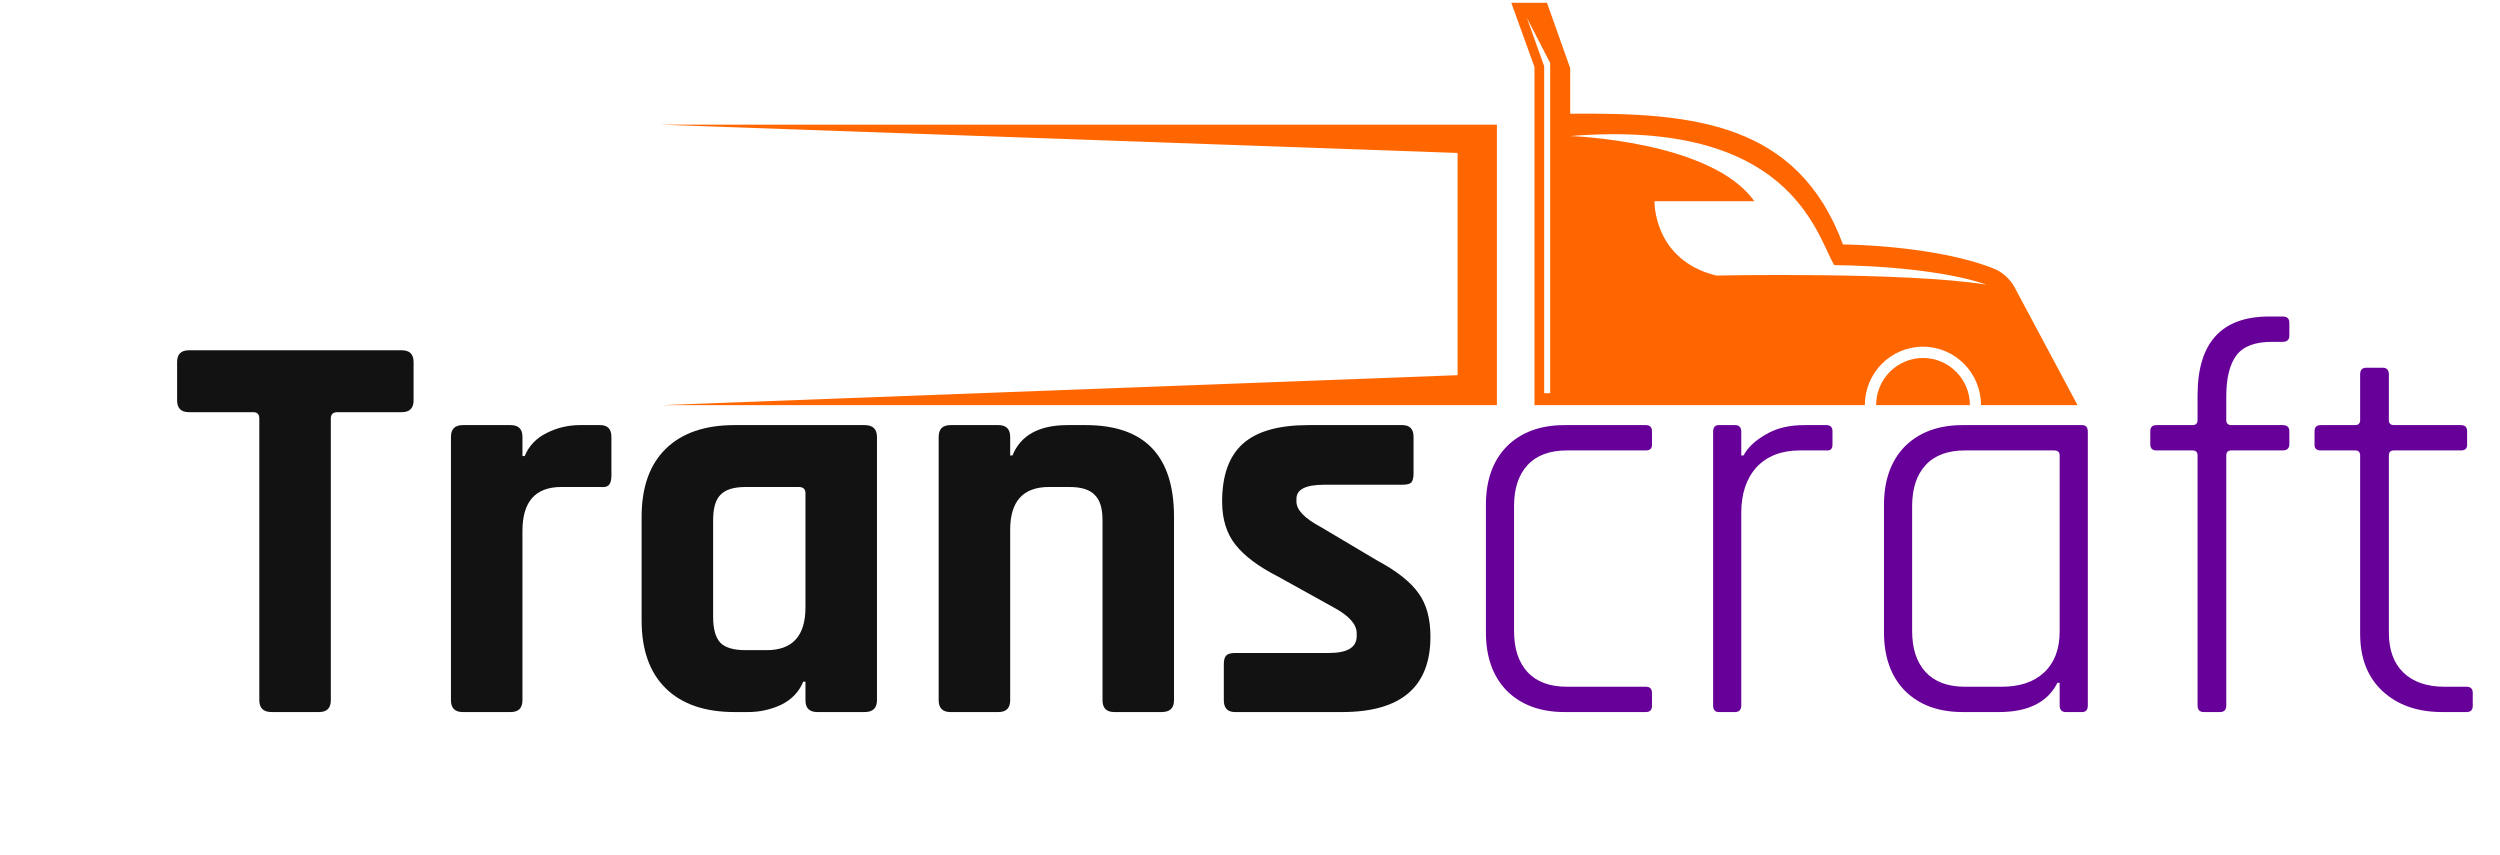 <svg width="152" height="52" viewBox="0 0 152 52" fill="none" xmlns="http://www.w3.org/2000/svg">
<path d="M19.395 43.293H16.52C16.017 43.293 15.766 43.053 15.766 42.575V25.436C15.766 25.185 15.641 25.06 15.39 25.06H11.487C11.008 25.06 10.768 24.82 10.768 24.341V22.015C10.768 21.536 11.008 21.297 11.487 21.297H24.427C24.907 21.297 25.146 21.536 25.146 22.015V24.341C25.146 24.82 24.907 25.06 24.427 25.06H20.525C20.251 25.06 20.114 25.185 20.114 25.436V42.575C20.114 43.053 19.874 43.293 19.395 43.293Z" fill="#121212"/>
<path d="M31.047 43.293H28.137C27.657 43.293 27.418 43.053 27.418 42.575V26.565C27.418 26.086 27.657 25.846 28.137 25.846H31.047C31.526 25.846 31.765 26.086 31.765 26.565V27.728H31.902C32.154 27.112 32.599 26.645 33.237 26.325C33.877 26.006 34.55 25.846 35.257 25.846H36.49C36.946 25.846 37.174 26.086 37.174 26.565V28.925C37.174 29.199 37.117 29.393 37.003 29.507C36.912 29.598 36.741 29.632 36.49 29.609H34.128C32.553 29.609 31.765 30.499 31.765 32.278V42.575C31.765 43.053 31.526 43.293 31.047 43.293Z" fill="#121212"/>
<path d="M45.48 43.293H44.659C42.856 43.293 41.464 42.814 40.482 41.856C39.501 40.898 39.01 39.519 39.01 37.717V31.422C39.01 29.621 39.501 28.241 40.482 27.283C41.464 26.325 42.856 25.846 44.659 25.846H52.567C53.069 25.846 53.32 26.086 53.32 26.565V42.575C53.32 43.053 53.069 43.293 52.567 43.293H49.691C49.212 43.293 48.972 43.053 48.972 42.575V41.446H48.835C48.584 42.061 48.139 42.529 47.5 42.848C46.861 43.145 46.188 43.293 45.48 43.293ZM48.972 36.93V29.986C48.972 29.735 48.835 29.609 48.561 29.609H45.343C44.613 29.609 44.1 29.769 43.803 30.088C43.506 30.385 43.358 30.898 43.358 31.628V37.512C43.358 38.241 43.506 38.766 43.803 39.085C44.1 39.382 44.613 39.53 45.343 39.53H46.61C48.185 39.53 48.972 38.663 48.972 36.93Z" fill="#121212"/>
<path d="M60.7 43.293H57.79C57.311 43.293 57.071 43.053 57.071 42.575V26.565C57.071 26.086 57.311 25.846 57.79 25.846H60.7C61.179 25.846 61.419 26.086 61.419 26.565V27.694H61.556C62.057 26.462 63.176 25.846 64.91 25.846H66.006C69.589 25.846 71.38 27.705 71.38 31.422V42.575C71.38 43.053 71.129 43.293 70.627 43.293H67.752C67.272 43.293 67.033 43.053 67.033 42.575V31.628C67.033 30.898 66.873 30.385 66.553 30.088C66.257 29.769 65.743 29.609 65.013 29.609H63.781C62.206 29.609 61.419 30.476 61.419 32.209V42.575C61.419 43.053 61.179 43.293 60.7 43.293Z" fill="#121212"/>
<path d="M81.597 43.293H75.093C74.636 43.293 74.408 43.053 74.408 42.575V40.385C74.408 40.134 74.454 39.963 74.545 39.872C74.636 39.758 74.819 39.701 75.093 39.701H80.809C81.928 39.701 82.487 39.359 82.487 38.675V38.504C82.487 37.956 82.019 37.432 81.083 36.93L77.694 35.049C76.53 34.456 75.674 33.817 75.127 33.133C74.579 32.449 74.305 31.571 74.305 30.499C74.305 28.902 74.727 27.728 75.572 26.975C76.416 26.223 77.74 25.846 79.543 25.846H85.26C85.716 25.846 85.944 26.086 85.944 26.565V28.788C85.944 29.039 85.899 29.222 85.807 29.336C85.716 29.427 85.534 29.473 85.26 29.473H80.501C79.383 29.473 78.824 29.758 78.824 30.328V30.499C78.824 31.001 79.314 31.514 80.296 32.038L83.753 34.091C84.94 34.729 85.773 35.391 86.252 36.075C86.732 36.736 86.971 37.614 86.971 38.709C86.971 41.765 85.18 43.293 81.597 43.293Z" fill="#121212"/>
<path d="M100.441 42.13V42.917C100.441 43.167 100.316 43.293 100.065 43.293H95.135C93.652 43.293 92.476 42.86 91.609 41.993C90.765 41.126 90.343 39.941 90.343 38.435V30.704C90.343 29.199 90.765 28.013 91.609 27.146C92.476 26.28 93.652 25.846 95.135 25.846H100.065C100.316 25.846 100.441 25.972 100.441 26.223V27.044C100.441 27.272 100.316 27.386 100.065 27.386H95.272C94.222 27.386 93.423 27.682 92.876 28.275C92.328 28.868 92.054 29.701 92.054 30.773V38.367C92.054 39.439 92.328 40.271 92.876 40.864C93.423 41.457 94.222 41.754 95.272 41.754H100.065C100.316 41.754 100.441 41.879 100.441 42.13Z" fill="#670099"/>
<path d="M105.492 43.293H104.5C104.271 43.293 104.157 43.156 104.157 42.882V26.257C104.157 25.983 104.271 25.846 104.5 25.846H105.492C105.743 25.846 105.869 25.983 105.869 26.257V27.694H106.006C106.257 27.215 106.702 26.793 107.341 26.428C107.98 26.04 108.767 25.846 109.703 25.846H111.038C111.289 25.846 111.415 25.972 111.415 26.223V27.044C111.415 27.295 111.289 27.409 111.038 27.386H109.429C108.311 27.386 107.432 27.728 106.793 28.412C106.177 29.096 105.869 30.02 105.869 31.183V42.882C105.869 43.156 105.743 43.293 105.492 43.293Z" fill="#670099"/>
<path d="M121.53 43.293H119.339C117.855 43.293 116.68 42.86 115.813 41.993C114.968 41.126 114.546 39.941 114.546 38.435V30.704C114.546 29.199 114.968 28.013 115.813 27.146C116.68 26.28 117.855 25.846 119.339 25.846H126.596C126.825 25.846 126.939 25.983 126.939 26.257V42.882C126.939 43.156 126.825 43.293 126.596 43.293H125.604C125.352 43.293 125.227 43.156 125.227 42.882V41.514H125.09C124.497 42.7 123.31 43.293 121.53 43.293ZM125.227 38.401V27.694C125.227 27.488 125.113 27.386 124.885 27.386H119.476C118.426 27.386 117.627 27.682 117.08 28.275C116.532 28.868 116.258 29.701 116.258 30.773V38.367C116.258 39.439 116.532 40.271 117.08 40.864C117.627 41.457 118.426 41.754 119.476 41.754H121.701C122.796 41.754 123.652 41.468 124.268 40.898C124.907 40.305 125.227 39.473 125.227 38.401Z" fill="#670099"/>
<path d="M135.666 25.846H138.782C139.056 25.846 139.192 25.972 139.192 26.223V27.009C139.192 27.26 139.056 27.386 138.782 27.386H135.666C135.461 27.386 135.358 27.488 135.358 27.694V42.882C135.358 43.156 135.233 43.293 134.982 43.293H133.989C133.738 43.293 133.612 43.156 133.612 42.882V27.694C133.612 27.488 133.51 27.386 133.304 27.386H131.113C130.862 27.386 130.737 27.26 130.737 27.009V26.223C130.737 25.972 130.862 25.846 131.113 25.846H133.304C133.51 25.846 133.612 25.744 133.612 25.539V24.033C133.612 20.841 135.062 19.244 137.96 19.244H138.782C139.056 19.244 139.192 19.37 139.192 19.62V20.407C139.192 20.658 139.056 20.784 138.782 20.784H138.131C137.104 20.784 136.385 21.057 135.975 21.605C135.564 22.152 135.358 22.984 135.358 24.102V25.539C135.358 25.744 135.461 25.846 135.666 25.846Z" fill="#670099"/>
<path d="M143.189 27.386H141.1C140.849 27.386 140.724 27.272 140.724 27.044V26.223C140.724 25.972 140.849 25.846 141.1 25.846H143.189C143.394 25.846 143.497 25.744 143.497 25.539V22.768C143.497 22.494 143.622 22.357 143.873 22.357H144.866C145.117 22.357 145.243 22.494 145.243 22.768V25.539C145.243 25.744 145.345 25.846 145.551 25.846H149.624C149.875 25.846 150.001 25.972 150.001 26.223V27.044C150.001 27.272 149.875 27.386 149.624 27.386H145.551C145.345 27.386 145.243 27.488 145.243 27.694V38.469C145.243 39.519 145.539 40.328 146.133 40.898C146.726 41.468 147.559 41.754 148.632 41.754H149.967C150.218 41.754 150.343 41.879 150.343 42.13V42.917C150.343 43.167 150.218 43.293 149.967 43.293H148.495C146.988 43.293 145.779 42.871 144.866 42.027C143.953 41.183 143.497 40.02 143.497 38.538V27.694C143.497 27.488 143.394 27.386 143.189 27.386Z" fill="#670099"/>
<g clip-path="url(#clip0_1_576)">
<path d="M122.493 17.481C122.207 16.949 121.751 16.539 121.192 16.319C117.576 14.893 112.052 14.862 112.052 14.862C109.299 7.428 102.93 6.841 95.467 6.914V4.142L94.057 0.171H91.887L93.297 4.075V24.634H95.467H113.383C113.383 22.67 114.963 21.079 116.914 21.079C118.865 21.079 120.445 22.67 120.445 24.634H126.315L122.493 17.481ZM94.251 23.906H93.886V4.026L92.829 1.07L94.251 3.83V23.906ZM104.34 16.753C100.486 15.786 100.596 12.231 100.596 12.231H106.661C104.054 8.548 95.467 8.272 95.467 8.272C108.77 7.195 110.399 14.122 111.511 16.117C118.081 16.215 120.755 17.304 120.755 17.304C115.832 16.515 104.34 16.753 104.34 16.753Z" fill="#FF6600"/>
<path d="M91.012 24.634H40.174L88.623 22.811V9.3L40.174 7.581H91.012V24.634Z" fill="#FF6600"/>
<path d="M116.92 21.765C115.346 21.765 114.069 23.05 114.069 24.634H119.77C119.77 23.05 118.494 21.765 116.92 21.765Z" fill="#FF6600"/>
</g>
<defs>
<clipPath id="clip0_1_576">
<rect width="86.147" height="24.463" fill="white" transform="translate(40.174 0.171)"/>
</clipPath>
</defs>
</svg>
